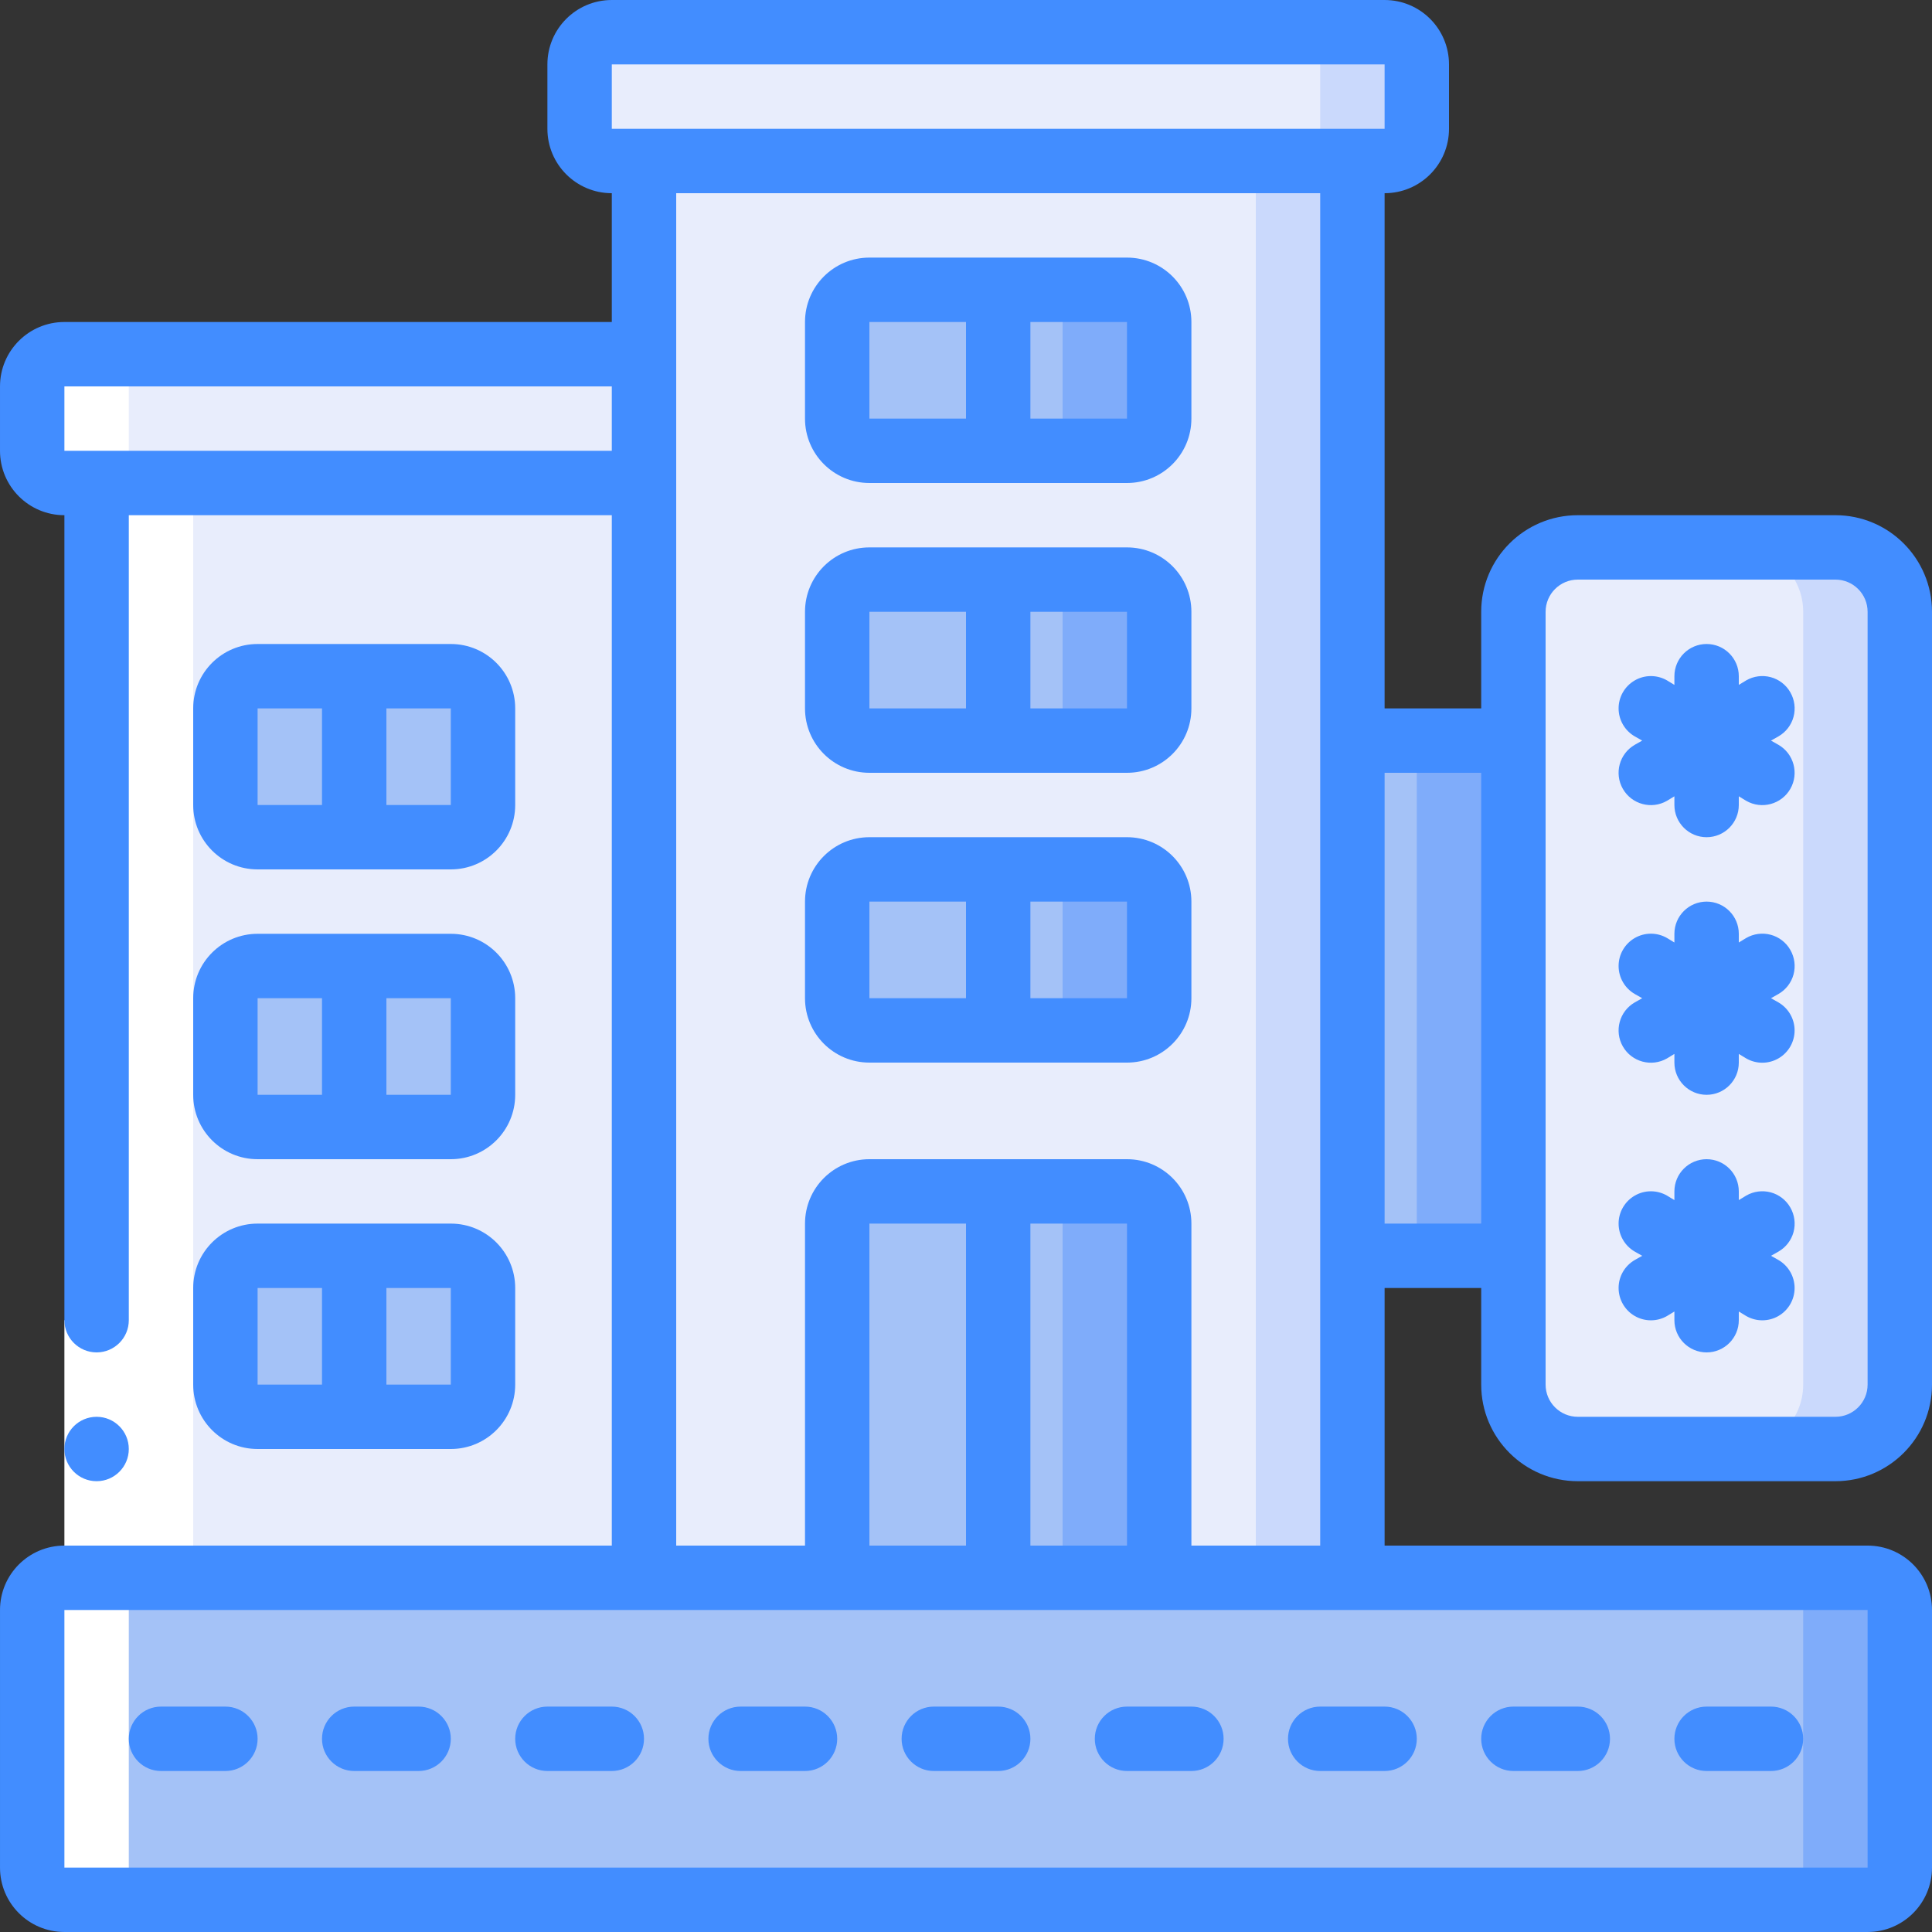 <svg height="512" viewBox="0 0 60 60" width="512" xmlns="http://www.w3.org/2000/svg"><rect x="0" y="0" width="60" height="60" fill="#333333" stroke="none"/><g id="Page-1" fill="none" fill-rule="evenodd"><g id="005---Roadside-Hotel" fill-rule="nonzero"><rect id="Rectangle-path" fill="#a4c2f7" height="10" rx="1" width="58" x="1" y="49"/><path id="Shape" d="m58 49h-3c.552 0 1 .448 1 1v8c0 .552-.448 1-1 1h3c.552 0 1-.448 1-1v-8c0-.552-.448-1-1-1z" fill="#7facfa"/><path id="Rectangle-path" d="m3 15h17v34h-17z" fill="#e8edfc"/><path id="Rectangle-path" d="m20 5h22v44h-22z" fill="#e8edfc"/><path id="Rectangle-path" d="m39 5h3v44h-3z" fill="#cad9fc"/><rect id="Rectangle-path" fill="#e8edfc" height="4" rx="1" width="26" x="18" y="1"/><path id="Shape" d="m43 1h-3c.552 0 1 .448 1 1v2c0 .552-.448 1-1 1h3c.552 0 1-.448 1-1v-2c0-.552-.448-1-1-1z" fill="#cad9fc"/><path id="Shape" d="m20 11v4h-18c-.552 0-1-.448-1-1v-2c0-.552.448-1 1-1z" fill="#e8edfc"/><rect id="Rectangle-path" fill="#e8edfc" height="28" rx="2" width="12" x="47" y="17"/><path id="Shape" d="m57 17h-3c1.105 0 2 .895 2 2v24c0 1.105-.895 2-2 2h3c1.105 0 2-.895 2-2v-24c0-1.105-.895-2-2-2z" fill="#cad9fc"/><path id="Rectangle-path" d="m42 23h5v16h-5z" fill="#a4c2f7"/><path id="Rectangle-path" d="m44 23h3v16h-3z" fill="#7facfa"/><path id="Shape" d="m36 38v11h-5v-12h4c.552 0 1 .448 1 1z" fill="#a4c2f7"/><path id="Shape" d="m35 37h-3c.552 0 1 .448 1 1v11h3v-11c0-.552-.448-1-1-1z" fill="#7facfa"/><path id="Shape" d="m31 37v12h-5v-11c0-.552.448-1 1-1z" fill="#a4c2f7"/><path id="Shape" d="m36 28v3c0 .552-.448 1-1 1h-4v-5h4c.552 0 1 .448 1 1z" fill="#a4c2f7"/><path id="Shape" d="m35 27h-3c.552 0 1 .448 1 1v3c0 .552-.448 1-1 1h3c.552 0 1-.448 1-1v-3c0-.552-.448-1-1-1z" fill="#7facfa"/><path id="Shape" d="m31 27v5h-4c-.552 0-1-.448-1-1v-3c0-.552.448-1 1-1z" fill="#a4c2f7"/><path id="Shape" d="m36 19v3c0 .552-.448 1-1 1h-4v-5h4c.552 0 1 .448 1 1z" fill="#a4c2f7"/><path id="Shape" d="m35 18h-3c.552 0 1 .448 1 1v3c0 .552-.448 1-1 1h3c.552 0 1-.448 1-1v-3c0-.552-.448-1-1-1z" fill="#7facfa"/><path id="Shape" d="m31 18v5h-4c-.552 0-1-.448-1-1v-3c0-.552.448-1 1-1z" fill="#a4c2f7"/><path id="Shape" d="m36 10v3c0 .552-.448 1-1 1h-4v-5h4c.552 0 1 .448 1 1z" fill="#a4c2f7"/><path id="Shape" d="m35 9h-3c.552 0 1 .448 1 1v3c0 .552-.448 1-1 1h3c.552 0 1-.448 1-1v-3c0-.552-.448-1-1-1z" fill="#7facfa"/><path id="Shape" d="m31 9v5h-4c-.552 0-1-.448-1-1v-3c0-.552.448-1 1-1z" fill="#a4c2f7"/><path id="Shape" d="m15 31v3c0 .552-.448 1-1 1h-3v-5h3c.552 0 1 .448 1 1z" fill="#a4c2f7"/><path id="Shape" d="m11 30v5h-3c-.552 0-1-.448-1-1v-3c0-.552.448-1 1-1z" fill="#a4c2f7"/><path id="Shape" d="m11 39v5h-3c-.552 0-1-.448-1-1v-3c0-.552.448-1 1-1z" fill="#a4c2f7"/><path id="Shape" d="m15 40v3c0 .552-.448 1-1 1h-3v-5h3c.552 0 1 .448 1 1z" fill="#a4c2f7"/><path id="Shape" d="m15 22v3c0 .552-.448 1-1 1h-3v-5h3c.552 0 1 .448 1 1z" fill="#a4c2f7"/><path id="Shape" d="m11 21v5h-3c-.552 0-1-.448-1-1v-3c0-.552.448-1 1-1z" fill="#a4c2f7"/><path id="Shape" d="m2 59h3c-.552 0-1-.448-1-1v-8c0-.552.448-1 1-1h1v-34h-1c-.552 0-1-.448-1-1v-2c0-.552.448-1 1-1h-3c-.552 0-1 .448-1 1v2c0 .552.448 1 1 1h1v34h-1c-.552 0-1 .448-1 1v8c0 .552.448 1 1 1z" fill="#fff"/><path id="Rectangle-path" d="m2 41h2v8h-2z" fill="#fff"/><g fill="#428dff"><circle id="Oval" cx="3" cy="45" r="1"/><path id="Shape" d="m7 53h-2c-.552 0-1 .448-1 1s.448 1 1 1h2c.552 0 1-.448 1-1s-.448-1-1-1z"/><path id="Shape" d="m13 53h-2c-.552 0-1 .448-1 1s.448 1 1 1h2c.552 0 1-.448 1-1s-.448-1-1-1z"/><path id="Shape" d="m19 53h-2c-.552 0-1 .448-1 1s.448 1 1 1h2c.552 0 1-.448 1-1s-.448-1-1-1z"/><path id="Shape" d="m25 53h-2c-.552 0-1 .448-1 1s.448 1 1 1h2c.552 0 1-.448 1-1s-.448-1-1-1z"/><path id="Shape" d="m31 53h-2c-.552 0-1 .448-1 1s.448 1 1 1h2c.552 0 1-.448 1-1s-.448-1-1-1z"/><path id="Shape" d="m34 54c0 .552.448 1 1 1h2c.552 0 1-.448 1-1s-.448-1-1-1h-2c-.552 0-1 .448-1 1z"/><path id="Shape" d="m41 55h2c.552 0 1-.448 1-1s-.448-1-1-1h-2c-.552 0-1 .448-1 1s.448 1 1 1z"/><path id="Shape" d="m47 55h2c.552 0 1-.448 1-1s-.448-1-1-1h-2c-.552 0-1 .448-1 1s.448 1 1 1z"/><path id="Shape" d="m53 55h2c.552 0 1-.448 1-1s-.448-1-1-1h-2c-.552 0-1 .448-1 1s.448 1 1 1z"/><path id="Shape" d="m57 16h-8c-1.657 0-3 1.343-3 3v3h-3v-16c1.105 0 2-.895 2-2v-2c0-1.105-.895-2-2-2h-24c-1.105 0-2 .895-2 2v2c0 1.105.895 2 2 2v4h-17c-1.105 0-2 .895-2 2v2c0 1.105.895 2 2 2v25c0 .552.448 1 1 1s1-.448 1-1v-25h15v32h-17c-1.105 0-2 .895-2 2v8c0 1.105.895 2 2 2h56c1.105 0 2-.895 2-2v-8c0-1.105-.895-2-2-2h-15v-8h3v3c0 1.657 1.343 3 3 3h8c1.657 0 3-1.343 3-3v-24c0-1.657-1.343-3-3-3zm-38-14h24v2h-24zm-17 12v-2h17v2zm56 44h-56v-8h56zm-23-10h-3v-10h3zm-5 0h-3v-10h3zm7 0v-10c0-1.105-.895-2-2-2h-8c-1.105 0-2 .895-2 2v10h-4v-42h20v42zm6-10v-14h3v14zm15 5c0 .552-.448 1-1 1h-8c-.552 0-1-.448-1-1v-24c0-.552.448-1 1-1h8c.552 0 1 .448 1 1z"/><path id="Shape" d="m55.6 21.5c-.132-.231-.351-.401-.608-.47-.257-.069-.531-.033-.762.1l-.23.14v-.27c0-.552-.448-1-1-1s-1 .448-1 1v.27l-.23-.14c-.311-.179-.693-.178-1.003.002-.31.18-.501.512-.5.87s.193.689.503.868l.23.13-.23.13c-.48.276-.646.89-.37 1.37s.89.646 1.37.37l.23-.14v.27c0 .552.448 1 1 1s1-.448 1-1v-.27l.23.14c.48.276 1.094.11 1.37-.37.276-.48.11-1.094-.37-1.37l-.23-.13.23-.13c.231-.132.401-.351.47-.608.069-.257.033-.531-.1-.762z"/><path id="Shape" d="m55.6 29.5c-.132-.231-.351-.401-.608-.47-.257-.069-.531-.033-.762.1l-.23.14v-.27c0-.552-.448-1-1-1s-1 .448-1 1v.27l-.23-.14c-.311-.179-.693-.178-1.003.002-.31.18-.501.512-.5.87s.193.689.503.868l.23.13-.23.13c-.48.276-.646.89-.37 1.37s.89.646 1.37.37l.23-.14v.27c0 .552.448 1 1 1s1-.448 1-1v-.27l.23.14c.311.179.693.178 1.003-.002.31-.18.501-.512.5-.87-.001-.358-.193-.689-.503-.868l-.23-.13.23-.13c.231-.132.401-.351.47-.608.069-.257.033-.531-.1-.762z"/><path id="Shape" d="m55.6 37.5c-.132-.231-.351-.401-.608-.47-.257-.069-.531-.033-.762.1l-.23.14v-.27c0-.552-.448-1-1-1s-1 .448-1 1v.27l-.23-.14c-.311-.179-.693-.178-1.003.002s-.501.512-.5.87.193.689.503.868l.23.13-.23.13c-.311.179-.503.51-.503.868s.19.69.5.87.693.181 1.003.002l.23-.14v.27c0 .552.448 1 1 1s1-.448 1-1v-.27l.23.14c.311.179.693.178 1.003-.002.31-.18.501-.512.5-.87-.001-.358-.193-.689-.503-.868l-.23-.13.23-.13c.231-.132.401-.351.47-.608.069-.257.033-.531-.1-.762z"/><path id="Shape" d="m35 26h-8c-1.105 0-2 .895-2 2v3c0 1.105.895 2 2 2h8c1.105 0 2-.895 2-2v-3c0-1.105-.895-2-2-2zm-8 2h3v3h-3zm5 3v-3h3v3z"/><path id="Shape" d="m35 17h-8c-1.105 0-2 .895-2 2v3c0 1.105.895 2 2 2h8c1.105 0 2-.895 2-2v-3c0-1.105-.895-2-2-2zm-8 2h3v3h-3zm5 3v-3h3v3z"/><path id="Shape" d="m35 8h-8c-1.105 0-2 .895-2 2v3c0 1.105.895 2 2 2h8c1.105 0 2-.895 2-2v-3c0-1.105-.895-2-2-2zm-8 2h3v3h-3zm5 3v-3h3v3z"/><path id="Shape" d="m6 34c0 1.105.895 2 2 2h6c1.105 0 2-.895 2-2v-3c0-1.105-.895-2-2-2h-6c-1.105 0-2 .895-2 2zm8 0h-2v-3h2zm-6-3h2v3h-2z"/><path id="Shape" d="m6 43c0 1.105.895 2 2 2h6c1.105 0 2-.895 2-2v-3c0-1.105-.895-2-2-2h-6c-1.105 0-2 .895-2 2zm8 0h-2v-3h2zm-6-3h2v3h-2z"/><path id="Shape" d="m8 27h6c1.105 0 2-.895 2-2v-3c0-1.105-.895-2-2-2h-6c-1.105 0-2 .895-2 2v3c0 1.105.895 2 2 2zm6-2h-2v-3h2zm-6-3h2v3h-2z"/></g></g></g></svg>